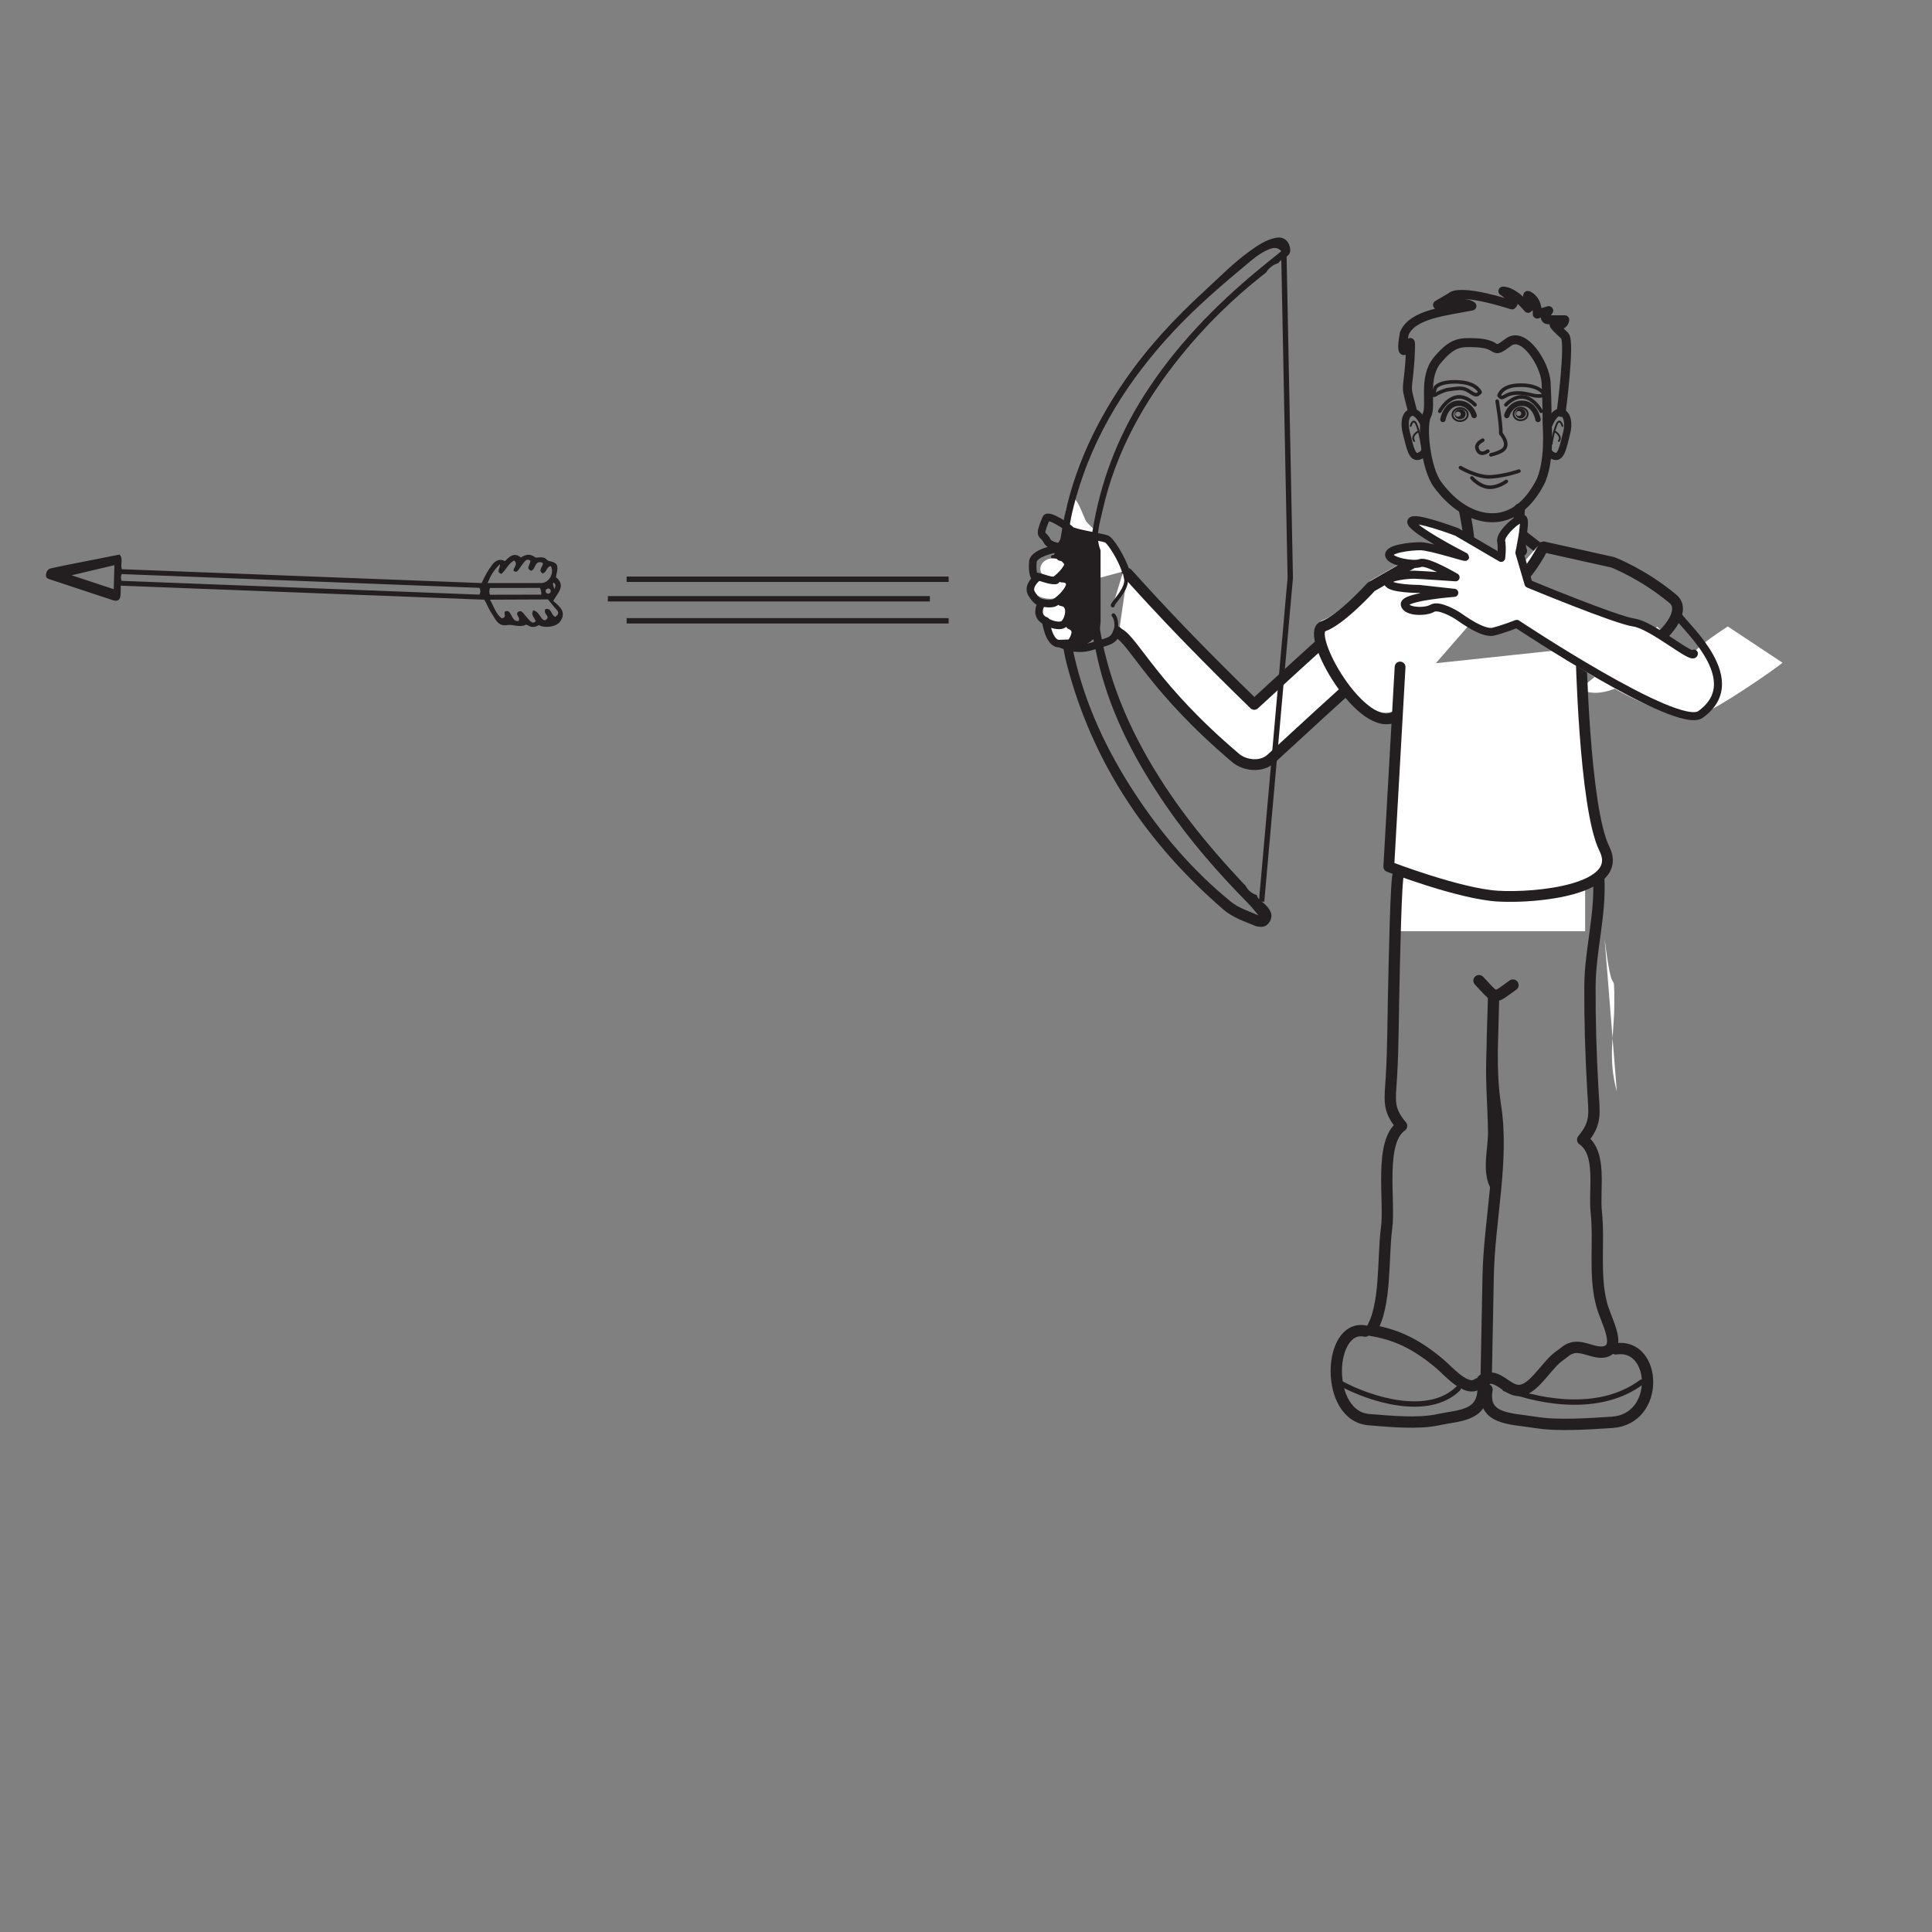 <?xml version="1.0" encoding="UTF-8"?>
<svg xmlns="http://www.w3.org/2000/svg" xmlns:xlink="http://www.w3.org/1999/xlink" width="360pt" height="360pt" viewBox="0 0 360 360" version="1.1">
<rect x="0" y="0" width="360" height="360" fill="#808080" stroke="none"/>
<g id="surface1">
<path style=" stroke:none;fill-rule:nonzero;fill:rgb(100%,100%,100%);fill-opacity:1;" d="M 260.891 173.52 L 260.891 152.789 L 295.367 152.789 L 295.367 173.52 "/>
<path style="fill:none;stroke-width:0.67;stroke-linecap:round;stroke-linejoin:round;stroke:rgb(13.73%,12.16%,12.549%);stroke-opacity:1;stroke-miterlimit:4;" d="M -0 0.001 C -0 0.001 -1.75 1.931 -3.656 1.384 C -5.535 0.849 -6.559 -1.202 -6.559 -1.202 " transform="matrix(1,0,0,-1,274.848,75.427)"/>
<path style="fill:none;stroke-width:1.006;stroke-linecap:round;stroke-linejoin:round;stroke:rgb(13.73%,12.16%,12.549%);stroke-opacity:1;stroke-miterlimit:4;" d="M -0 0 C 0.191 -0.414 -0.602 2.622 -3.262 2.219 C -5.316 1.911 -5.793 -0.761 -5.793 -0.761 " transform="matrix(1,0,0,-1,274.656,77.395)"/>
<path style="fill:none;stroke-width:0.67;stroke-linecap:round;stroke-linejoin:round;stroke:rgb(13.73%,12.16%,12.549%);stroke-opacity:1;stroke-miterlimit:4;" d="M -0.002 0.001 C -0.002 0.001 1.748 1.931 3.662 1.384 C 5.533 0.849 6.561 -1.202 6.561 -1.202 " transform="matrix(1,0,0,-1,280.603,75.427)"/>
<path style="fill:none;stroke-width:1.006;stroke-linecap:round;stroke-linejoin:round;stroke:rgb(13.73%,12.16%,12.549%);stroke-opacity:1;stroke-miterlimit:4;" d="M -0 0 C -0.191 -0.414 0.602 2.622 3.262 2.219 C 5.316 1.911 5.793 -0.761 5.793 -0.761 " transform="matrix(1,0,0,-1,280.797,77.395)"/>
<path style="fill:none;stroke-width:0.67;stroke-linecap:round;stroke-linejoin:round;stroke:rgb(13.73%,12.16%,12.549%);stroke-opacity:1;stroke-miterlimit:4;" d="M -0 0.001 C 0.145 -0.147 0.523 -0.636 0.742 -1.21 C 1.02 -1.937 1.02 -2.769 -0 -3.276 C -0.875 -3.718 -1.859 -3.933 -1.859 -3.933 " transform="matrix(1,0,0,-1,279.676,80.817)"/>
<path style="fill:none;stroke-width:0.67;stroke-linecap:round;stroke-linejoin:round;stroke:rgb(13.73%,12.16%,12.549%);stroke-opacity:1;stroke-miterlimit:4;" d="M -0 0.001 C -0 0.001 -1.602 -1.21 -2.039 0.618 C -2.012 0.591 -2.273 1.376 -0.945 2.04 " transform="matrix(1,0,0,-1,277.234,84.06)"/>
<path style="fill:none;stroke-width:1.676;stroke-linecap:round;stroke-linejoin:round;stroke:rgb(13.73%,12.16%,12.549%);stroke-opacity:1;stroke-miterlimit:4;" d="M -0 -0 C -0 -0 0.602 -7.238 -1.402 -10.969 C -3.406 -14.695 -6.41 -17.594 -10.617 -17.383 C -15.719 -17.133 -19.234 -12.832 -20.438 -11.176 C -22.645 -8.133 -23.438 -0.207 -22.438 1.652 C -21.438 3.516 -23.238 8.691 -20.438 12 C -17.633 15.316 -16.277 15.336 -13.285 15.211 C -8.469 15.008 -10.602 12.77 -7.211 15.316 C -4.316 17.492 -0.398 11.172 -0.199 7.863 C -0 4.551 -0 -0 -0 -0 Z M -0 -0 " transform="matrix(1,0,0,-1,288.289,79.082)"/>
<path style="fill:none;stroke-width:2.011;stroke-linecap:round;stroke-linejoin:round;stroke:rgb(13.73%,12.16%,12.549%);stroke-opacity:1;stroke-miterlimit:4;" d="M 0.002 -0.001 C 0.002 -0.001 1.482 -6.93 0.682 -8.52 " transform="matrix(1,0,0,-1,272.885,95.257)"/>
<path style="fill:none;stroke-width:2.011;stroke-linecap:round;stroke-linejoin:round;stroke:rgb(13.73%,12.16%,12.549%);stroke-opacity:1;stroke-miterlimit:4;" d="M 0.002 -0.001 C 0.002 -0.001 -0.397 -5.431 0.404 -7.829 " transform="matrix(1,0,0,-1,283.135,94.823)"/>
<path style="fill:none;stroke-width:1.341;stroke-linecap:round;stroke-linejoin:round;stroke:rgb(13.73%,12.16%,12.549%);stroke-opacity:1;stroke-miterlimit:4;" d="M -0 0.002 C -0 0.002 -1.086 2.717 -2.414 2.412 C -3.742 2.111 -3.723 0.064 -3.383 -1.311 C -2.656 -4.225 -2.297 -6.236 -0.969 -5.732 C 0.359 -5.229 0.242 -4.018 0.242 -4.018 " transform="matrix(1,0,0,-1,265.41,79.248)"/>
<path style="fill:none;stroke-width:0.335;stroke-linecap:round;stroke-linejoin:round;stroke:rgb(13.73%,12.16%,12.549%);stroke-opacity:1;stroke-miterlimit:4;" d="M -0 0.001 C -0 0.001 0.531 1.872 1.199 0.001 C 1.867 -1.871 2.004 -3.335 2.004 -3.335 " transform="matrix(1,0,0,-1,262.848,79.372)"/>
<path style="fill:none;stroke-width:0.335;stroke-linecap:round;stroke-linejoin:round;stroke:rgb(13.73%,12.16%,12.549%);stroke-opacity:1;stroke-miterlimit:4;" d="M -0.002 -0.001 C -0.002 -0.001 -1.338 -0.797 -0.67 -1.735 " transform="matrix(1,0,0,-1,264.182,80.441)"/>
<path style="fill:none;stroke-width:1.341;stroke-linecap:round;stroke-linejoin:round;stroke:rgb(13.73%,12.16%,12.549%);stroke-opacity:1;stroke-miterlimit:4;" d="M 0 0.002 C 0 0.002 0.996 2.717 2.324 2.412 C 3.652 2.111 3.727 0.064 3.379 -1.311 C 2.656 -4.225 2.293 -6.236 0.965 -5.732 C -0.359 -5.229 -0.238 -4.018 -0.238 -4.018 " transform="matrix(1,0,0,-1,288.57,79.248)"/>
<path style="fill:none;stroke-width:0.335;stroke-linecap:round;stroke-linejoin:round;stroke:rgb(13.73%,12.16%,12.549%);stroke-opacity:1;stroke-miterlimit:4;" d="M 0 0.001 C 0 0.001 -0.531 1.872 -1.199 0.001 C -1.867 -1.871 -2 -3.335 -2 -3.335 " transform="matrix(1,0,0,-1,291.133,79.372)"/>
<path style="fill:none;stroke-width:0.335;stroke-linecap:round;stroke-linejoin:round;stroke:rgb(13.73%,12.16%,12.549%);stroke-opacity:1;stroke-miterlimit:4;" d="M -0.002 -0.001 C -0.002 -0.001 1.338 -0.797 0.67 -1.735 " transform="matrix(1,0,0,-1,289.799,80.441)"/>
<path style="fill:none;stroke-width:0.67;stroke-linecap:round;stroke-linejoin:round;stroke:rgb(13.73%,12.16%,12.549%);stroke-opacity:1;stroke-miterlimit:4;" d="M -0 0.001 C -0 0.001 -0.563 1.614 -3.582 1.895 C -6.605 2.173 -8.164 1.392 -8.379 0.755 C -9.043 -1.206 -8.551 -0.503 -7.73 -0.116 C -6.215 0.599 -5.945 0.509 -4.422 0.704 C -2.898 0.903 -2.301 0.352 -1.492 -0.155 C -0.688 -0.663 -0.43 -0.425 -0 0.001 Z M -0 0.001 " transform="matrix(1,0,0,-1,275.797,73.103)"/>
<path style="fill:none;stroke-width:0.67;stroke-linecap:round;stroke-linejoin:round;stroke:rgb(13.73%,12.16%,12.549%);stroke-opacity:1;stroke-miterlimit:4;" d="M 0.002 -0.001 C 0.002 -0.001 0.377 1.752 3.408 1.917 C 6.436 2.085 7.728 1.112 8.158 0.592 C 8.584 0.073 8.17 -0.099 7.26 -0.083 C 6.35 -0.064 6.314 0.12 4.799 0.374 C 3.279 0.627 2.068 0.428 1.24 -0.048 C 0.412 -0.525 0.416 -0.439 0.002 -0.001 Z M 0.002 -0.001 " transform="matrix(1,0,0,-1,279.33,73.706)"/>
<path style=" stroke:none;fill-rule:nonzero;fill:rgb(13.73%,12.16%,12.549%);fill-opacity:1;" d="M 281.648 87.988 L 281.711 87.988 C 281.734 87.988 281.734 87.961 281.715 87.961 L 281.652 87.961 C 281.629 87.961 281.629 87.988 281.648 87.988 "/>
<path style=" stroke:none;fill-rule:nonzero;fill:rgb(13.73%,12.16%,12.549%);fill-opacity:1;" d="M 271.699 77.645 C 271.414 77.656 271.176 77.453 271.164 77.195 C 271.156 76.93 271.379 76.711 271.664 76.703 C 271.949 76.691 272.188 76.891 272.199 77.156 C 272.207 77.414 271.98 77.633 271.699 77.645 M 272.039 76.215 C 271.461 76.238 271.016 76.676 271.035 77.195 C 271.051 77.715 271.535 78.125 272.102 78.102 C 272.676 78.082 273.121 77.645 273.102 77.121 C 273.082 76.602 272.602 76.195 272.039 76.215 "/>
<path style="fill:none;stroke-width:0.335;stroke-linecap:round;stroke-linejoin:round;stroke:rgb(13.73%,12.16%,12.549%);stroke-opacity:1;stroke-miterlimit:4;" d="M -0.002 -0 C 0.022 -0.668 -0.596 -1.234 -1.381 -1.262 C -2.158 -1.289 -2.818 -0.773 -2.846 -0.102 C -2.865 0.562 -2.252 1.129 -1.467 1.156 C -0.686 1.187 -0.025 0.668 -0.002 -0 Z M -0.002 -0 " transform="matrix(1,0,0,-1,273.494,77.195)"/>
<path style=" stroke:none;fill-rule:nonzero;fill:rgb(13.73%,12.16%,12.549%);fill-opacity:1;" d="M 282.988 77.512 C 282.719 77.512 282.508 77.305 282.508 77.051 C 282.508 76.797 282.719 76.594 282.988 76.594 C 283.25 76.594 283.469 76.797 283.469 77.051 C 283.469 77.305 283.25 77.512 282.988 77.512 M 283.344 76.133 C 282.816 76.133 282.387 76.543 282.387 77.051 C 282.387 77.555 282.816 77.965 283.344 77.965 C 283.875 77.965 284.305 77.555 284.305 77.051 C 284.305 76.543 283.875 76.133 283.344 76.133 "/>
<path style="fill:none;stroke-width:0.335;stroke-linecap:round;stroke-linejoin:round;stroke:rgb(13.73%,12.16%,12.549%);stroke-opacity:1;stroke-miterlimit:4;" d="M -0.002 -0 C -0.002 -0.648 -0.592 -1.172 -1.318 -1.172 C -2.045 -1.172 -2.639 -0.648 -2.639 -0 C -2.639 0.648 -2.045 1.176 -1.318 1.176 C -0.592 1.176 -0.002 0.648 -0.002 -0 Z M -0.002 -0 " transform="matrix(1,0,0,-1,284.666,77.137)"/>
<path style="fill:none;stroke-width:0.67;stroke-linecap:round;stroke-linejoin:round;stroke:rgb(13.73%,12.16%,12.549%);stroke-opacity:1;stroke-miterlimit:4;" d="M 0 0.001 C 0 0.001 -2.348 -0.854 -5.125 -1.069 C -7.687 -1.264 -10.891 0.642 -10.891 0.642 " transform="matrix(1,0,0,-1,283.027,87.779)"/>
<path style="fill:none;stroke-width:0.67;stroke-linecap:round;stroke-linejoin:round;stroke:rgb(13.73%,12.16%,12.549%);stroke-opacity:1;stroke-miterlimit:4;" d="M -0 -0.002 C -0 -0.002 -1.723 -1.279 -3.422 -1.068 C -5.129 -0.853 -6.41 0.643 -6.41 0.643 " transform="matrix(1,0,0,-1,280.68,89.701)"/>
<path style="fill:none;stroke-width:0.67;stroke-linecap:round;stroke-linejoin:round;stroke:rgb(13.73%,12.16%,12.549%);stroke-opacity:1;stroke-miterlimit:4;" d="M -0 -0.002 C -0 -0.002 0.723 -4.174 0.691 -5.928 " transform="matrix(1,0,0,-1,278.969,74.752)"/>
<path style="fill:none;stroke-width:1.676;stroke-linecap:round;stroke-linejoin:round;stroke:rgb(13.73%,12.16%,12.549%);stroke-opacity:1;stroke-miterlimit:4;" d="M 0.002 -0.002 C 0.002 -0.002 1.74 13.189 0.674 14.256 C -0.397 15.326 -2.209 16.818 -0.822 16.393 C 0.564 15.967 0.674 17.244 0.674 17.244 L -2.314 17.244 C -3.705 17.244 -2.314 18.955 -2.314 18.955 L -4.451 18.314 C -4.451 18.314 -4.236 20.447 -5.732 21.518 C -7.229 22.588 -4.885 20.236 -6.158 19.381 C -9.045 22.799 -10.857 22.588 -10.857 22.588 C -10.857 22.588 -8.084 20.877 -9.15 20.021 C -19.4 23.229 -20.475 21.518 -20.475 21.518 L -23.033 20.021 C -23.033 20.021 -17.904 20.877 -16.627 19.811 C -21.537 18.846 -27.732 18.314 -29.229 14.686 C -30.299 8.705 -28.154 12.975 -28.154 12.975 C -28.154 12.975 -27.943 13.619 -28.154 9.982 C -28.373 6.354 -28.799 4.861 -28.588 3.791 C -28.373 2.725 -27.732 0.373 -27.732 0.373 " transform="matrix(1,0,0,-1,290.897,76.834)"/>
<path style="fill:none;stroke-width:2.011;stroke-linecap:round;stroke-linejoin:round;stroke:rgb(13.73%,12.16%,12.549%);stroke-opacity:1;stroke-miterlimit:4;" d="M -0 -0 L 4.894 2.511 " transform="matrix(1,0,0,-1,268.344,102.546)"/>
<path style="fill:none;stroke-width:2.011;stroke-linecap:round;stroke-linejoin:round;stroke:rgb(13.73%,12.16%,12.549%);stroke-opacity:1;stroke-miterlimit:4;" d="M -0 -0.002 C 0.379 -0.252 3.894 -3.018 3.894 -3.018 " transform="matrix(1,0,0,-1,283.035,99.279)"/>
<path style="fill-rule:nonzero;fill:rgb(100%,100%,100%);fill-opacity:1;stroke-width:2.011;stroke-linecap:round;stroke-linejoin:round;stroke:rgb(13.73%,12.16%,12.549%);stroke-opacity:1;stroke-miterlimit:4;" d="M 0.002 -0.001 C -0.865 1.425 5.326 -6.501 23.643 -24.305 C 47.006 -2.793 48.033 -2.415 49.146 -2.043 C 51.541 -1.243 53.857 -2.555 54.811 -4.891 C 55.76 -7.227 54.443 -10.02 52.178 -11.114 L 53.178 -10.629 C 51.424 -11.879 38.275 -23.817 26.799 -34.411 C 24.928 -36.133 21.822 -35.676 20.213 -34.317 C 4.959 -21.411 1.299 -12.657 -1.596 -11.063 " transform="matrix(1,0,0,-1,210.068,106.949)"/>
<path style="fill:none;stroke-width:0.705;stroke-linecap:round;stroke-linejoin:round;stroke:rgb(13.73%,12.16%,12.549%);stroke-opacity:1;stroke-miterlimit:4;" d="M 0.002 0 C 0.561 1.95 -0.354 2.969 -0.354 2.969 " transform="matrix(1,0,0,-1,207.83,117.598)"/>
<path style="fill:none;stroke-width:1.409;stroke-linecap:round;stroke-linejoin:round;stroke:rgb(13.73%,12.16%,12.549%);stroke-opacity:1;stroke-miterlimit:4;" d="M -0.001 -0.001 C -0.001 -0.001 2.73 -1.583 5.917 -0.579 C 9.105 0.421 10.003 0.316 10.624 2.136 C 10.702 2.367 10.772 2.214 10.808 2.429 " transform="matrix(1,0,0,-1,197.466,119.874)"/>
<path style="fill-rule:nonzero;fill:rgb(100%,100%,100%);fill-opacity:1;stroke-width:0.705;stroke-linecap:round;stroke-linejoin:round;stroke:rgb(13.73%,12.16%,12.549%);stroke-opacity:1;stroke-miterlimit:4;" d="M 0.001 0.001 C -0.386 0.091 2.7 2.923 2.478 4.868 C 2.438 5.192 2.157 6.399 2.056 6.743 " transform="matrix(1,0,0,-1,207.355,112.833)"/>
<path style="fill:none;stroke-width:0.705;stroke-linecap:round;stroke-linejoin:round;stroke:rgb(13.73%,12.16%,12.549%);stroke-opacity:1;stroke-miterlimit:4;" d="M -0.002 -0.001 C -0.353 0.221 -2.553 -0.486 -2.896 -0.806 C -3.244 -1.134 -3.955 -0.697 -5.357 -0.908 " transform="matrix(1,0,0,-1,201.553,102.862)"/>
<path style=" stroke:none;fill-rule:nonzero;fill:rgb(100%,100%,100%);fill-opacity:1;" d="M 287.426 100.75 C 287.426 100.75 283.203 109.629 277.707 110.051 C 272.215 110.477 268.828 102.02 267.566 101.176 L 255.363 108.199 C 255.363 108.199 249.781 114.379 246.395 115.574 C 242.828 116.832 253.77 136.105 259.945 132.316 "/>
<path style=" stroke:none;fill-rule:nonzero;fill:rgb(100%,100%,100%);fill-opacity:1;" d="M 294.426 128.332 C 300.344 132.133 313.562 120.758 308.777 116.773 "/>
<path style="fill:none;stroke-width:2.011;stroke-linecap:round;stroke-linejoin:round;stroke:rgb(13.73%,12.16%,12.549%);stroke-opacity:1;stroke-miterlimit:4;" d="M -0 -0.001 C 5.922 -3.805 21.828 8.136 17.047 12.124 C 11.453 16.785 5.855 18.917 5.855 18.917 L -7.078 21.8 C -7.078 21.8 -11.309 12.925 -16.801 12.499 C -22.293 12.078 -25.68 20.531 -26.945 21.378 L -39.145 14.355 C -39.145 14.355 -44.731 8.175 -48.117 6.98 C -51.68 5.722 -40.742 -13.551 -34.563 -9.762 " transform="matrix(1,0,0,-1,294.656,123.695)"/>
<path style="fill-rule:nonzero;fill:rgb(100%,100%,100%);fill-opacity:1;stroke-width:2.011;stroke-linecap:round;stroke-linejoin:round;stroke:rgb(13.73%,12.16%,12.549%);stroke-opacity:1;stroke-miterlimit:4;" d="M 0.002 -0 C 0.002 -0 0.584 -29.859 4.389 -37.469 C 8.189 -45.078 -8.264 -46.703 -15.447 -46.281 C -22.635 -45.859 -35.791 -40.785 -35.791 -40.785 L -33.686 -3.586 " transform="matrix(1,0,0,-1,294.572,120.703)"/>
<path style="fill:none;stroke-width:1.341;stroke-linecap:butt;stroke-linejoin:round;stroke:rgb(13.73%,12.16%,12.549%);stroke-opacity:1;stroke-miterlimit:4;" d="M -0.002 0.001 L 3.463 -0.186 " transform="matrix(1,0,0,-1,197.725,120.025)"/>
<path style=" stroke:none;fill-rule:nonzero;fill:rgb(100%,100%,100%);fill-opacity:1;" d="M 209.746 106.371 C 209.07 104.145 206.953 100.727 206.184 100.426 C 205.312 100.086 202.883 97.758 202.461 97.25 C 202.035 96.746 200.82 92.672 199.84 92.848 C 198.848 93.023 197.914 97 198.738 98.68 C 199.562 100.363 202.145 102.051 202.145 102.051 C 202.145 102.051 198.727 104.5 201.859 108.484 "/>
<path style="fill:none;stroke-width:1.409;stroke-linecap:round;stroke-linejoin:round;stroke:rgb(13.73%,12.16%,12.549%);stroke-opacity:1;stroke-miterlimit:4;" d="M -0.002 0 C -0.678 2.227 -2.795 5.645 -3.564 5.945 C -4.436 6.285 -9.783 7.094 -10.201 7.598 C -10.627 8.105 -14.451 10.703 -14.834 9.773 C -16.396 5.984 -15.439 7.219 -14.611 5.535 C -13.783 3.855 -7.603 4.32 -7.603 4.32 C -7.603 4.32 -11.021 1.871 -7.889 -2.113 " transform="matrix(1,0,0,-1,209.748,106.371)"/>
<path style=" stroke:none;fill-rule:evenodd;fill:rgb(13.73%,12.16%,12.549%);fill-opacity:1;" d="M 229.371 168.027 C 222.254 162.242 216.379 155.359 211.383 147.711 C 206.223 139.812 202.258 131.375 200.148 122.129 C 200.043 121.664 199.953 121.195 199.844 120.668 C 201.301 120.59 202.578 120.207 203.719 119.074 C 204.102 120.801 204.41 122.387 204.801 123.953 C 207.145 133.395 211.617 141.832 217.051 149.812 C 221.559 156.43 226.785 162.449 232.395 168.145 C 233.145 168.902 233.828 169.719 234.496 170.574 C 232.762 169.777 230.918 169.281 229.371 168.027 M 200.547 92.547 C 203.91 80.746 210.301 70.719 218.602 61.809 C 223.059 57.023 228.027 52.801 233.047 48.629 C 234.066 47.777 235.152 46.996 236.395 46.484 C 237.152 46.172 237.941 45.934 238.77 46.793 C 237.344 47.949 235.98 49.035 234.641 50.141 C 226.355 56.977 218.945 64.609 213.156 73.719 C 208.223 81.48 205.016 89.898 203.57 98.988 C 203.555 99.109 203.516 99.234 203.469 99.449 C 202.062 98.715 200.648 98.707 199.121 99.348 C 199.391 96.965 199.922 94.742 200.547 92.547 M 235.082 167.988 C 234.605 167.652 234.32 167.246 234.152 166.777 C 233.195 166.484 232.512 165.844 232.102 165.055 C 231.562 164.527 231.09 163.98 230.602 163.453 C 223.387 155.703 216.941 147.383 212.051 137.945 C 208.703 131.488 206.281 124.711 205.008 117.535 C 204.895 116.895 205.086 116.316 205.082 115.703 C 205.074 111.449 205.078 107.199 205.074 102.945 C 205.074 102.781 205.102 102.605 205.043 102.461 C 204.059 99.961 204.91 97.539 205.445 95.141 C 207.879 84.242 213.176 74.777 220.148 66.184 C 224.645 60.641 229.703 55.664 235.312 51.25 C 235.492 51.113 235.68 50.977 235.898 50.809 C 236.398 49.965 237.199 49.324 238.156 49.047 C 238.543 48.574 239.035 48.156 239.715 47.836 C 239.742 47.824 239.762 47.793 239.789 47.777 C 240.41 47.34 240.512 46.734 240.352 46.051 C 240.035 44.699 239.027 44.039 237.66 44.324 C 235.867 44.695 234.391 45.703 232.938 46.746 C 229.809 48.988 227.141 51.746 224.316 54.332 C 218.867 59.324 213.867 64.719 209.652 70.809 C 203.512 79.676 199.25 89.32 197.668 100.059 C 197.625 100.352 197.547 100.621 197.367 100.867 C 196.648 101.883 196.43 103.039 196.328 104.258 C 195.984 108.383 196.41 112.5 196.41 116.617 C 196.406 117.5 196.57 118.438 197.195 119.074 C 197.961 119.855 198.168 120.781 198.336 121.773 C 198.449 122.445 198.609 123.109 198.781 123.766 C 203.582 142.137 213.676 157.125 227.941 169.461 C 229.711 170.988 231.863 171.684 233.953 172.547 C 234.215 172.652 234.523 172.652 234.809 172.699 C 235.668 172.77 236.238 172.359 236.641 171.648 C 237.027 170.961 236.996 170.273 236.605 169.609 C 236.223 168.961 235.688 168.418 235.082 167.988 "/>
<path style=" stroke:none;fill-rule:nonzero;fill:rgb(100%,100%,100%);fill-opacity:1;" d="M 198.977 109.629 C 198.977 110.703 197.508 111.574 195.699 111.574 C 193.887 111.574 192.422 110.703 192.422 109.629 C 192.422 108.555 193.887 107.68 195.699 107.68 C 197.508 107.68 198.977 108.555 198.977 109.629 "/>
<path style=" stroke:none;fill-rule:nonzero;fill:rgb(100%,100%,100%);fill-opacity:1;" d="M 199.176 114.375 C 199.176 115.449 197.984 116.324 196.504 116.324 C 195.031 116.324 193.836 115.449 193.836 114.375 C 193.836 113.301 195.031 112.43 196.504 112.43 C 197.984 112.43 199.176 113.301 199.176 114.375 "/>
<path style=" stroke:none;fill-rule:nonzero;fill:rgb(100%,100%,100%);fill-opacity:1;" d="M 200.152 117.922 C 200.152 118.996 199.105 119.867 197.812 119.867 C 196.523 119.867 195.477 118.996 195.477 117.922 C 195.477 116.844 196.523 115.973 197.812 115.973 C 199.105 115.973 200.152 116.844 200.152 117.922 "/>
<path style=" stroke:none;fill-rule:nonzero;fill:rgb(100%,100%,100%);fill-opacity:1;" d="M 198.531 105.988 C 198.531 107.066 197.484 107.934 196.191 107.934 C 194.902 107.934 193.855 107.066 193.855 105.988 C 193.855 104.914 194.902 104.039 196.191 104.039 C 197.484 104.039 198.531 104.914 198.531 105.988 "/>
<path style="fill:none;stroke-width:1.409;stroke-linecap:round;stroke-linejoin:round;stroke:rgb(13.73%,12.16%,12.549%);stroke-opacity:1;stroke-miterlimit:4;" d="M -0.001 0.001 C 1.772 1.212 4.304 4.298 1.069 4.38 " transform="matrix(1,0,0,-1,196.501,108.177)"/>
<path style="fill:none;stroke-width:2.111;stroke-linecap:round;stroke-linejoin:round;stroke:rgb(13.73%,12.16%,12.549%);stroke-opacity:1;stroke-miterlimit:4;" d="M -0.002 -0.001 C -0.49 -0.001 -0.822 -18.403 -0.854 -19.552 C -1.029 -25.575 -0.971 -31.673 -1.326 -37.688 C -1.596 -42.208 -2.064 -43.782 0.561 -46.907 C -3.693 -49.837 -1.557 -60.852 -2.229 -65.931 C -2.963 -71.427 -2.26 -80.497 -5.139 -84.993 C -0.217 -85.802 3.459 -87.688 7.631 -91.181 C 9.373 -92.649 12.65 -96.602 14.818 -94.931 " transform="matrix(1,0,0,-1,260.6,162.894)"/>
<path style="fill:none;stroke-width:2.111;stroke-linecap:round;stroke-linejoin:round;stroke:rgb(13.73%,12.16%,12.549%);stroke-opacity:1;stroke-miterlimit:4;" d="M -0.002 -0 C 0.357 -6.813 -1.611 -13.418 -1.643 -20.09 C -1.674 -26.43 -1.475 -32.938 -1.107 -39.262 C -0.842 -43.86 -0.377 -45.469 -2.994 -48.641 C 0.65 -51.204 -0.916 -57.813 -0.463 -62.168 C 0.131 -67.832 -0.932 -73.868 0.545 -79.379 C 1.322 -82.286 4.068 -86.793 1.584 -88 C -0.354 -88.938 -2.975 -86.793 -5.025 -87.477 C -6.092 -87.832 -6.232 -88.184 -7.229 -88.864 C -9.529 -90.43 -11.604 -94.403 -14.068 -95.239 C -16.533 -96.079 -18.119 -92.875 -20.486 -93.059 " transform="matrix(1,0,0,-1,297.908,163.718)"/>
<path style="fill:none;stroke-width:2.111;stroke-linecap:round;stroke-linejoin:round;stroke:rgb(13.73%,12.16%,12.549%);stroke-opacity:1;stroke-miterlimit:4;" d="M 0 0 C 1.473 -1.531 2.137 -2.398 2.727 -2.672 C 3.496 -3.031 4.148 -2.363 6.328 -0.824 " transform="matrix(1,0,0,-1,275.59,182.731)"/>
<path style="fill:none;stroke-width:2.111;stroke-linecap:round;stroke-linejoin:round;stroke:rgb(13.73%,12.16%,12.549%);stroke-opacity:1;stroke-miterlimit:4;" d="M 0.002 -0.001 C -1.361 2.765 -0.248 6.632 -0.271 9.71 C -0.299 14.124 -0.725 18.522 -0.604 22.952 C -0.49 27.081 -0.385 31.214 -0.271 35.347 C -0.404 28.433 -0.979 21.417 0.076 14.655 C 1.654 4.581 -1.088 -6.7 -1.287 -16.931 C -1.416 -23.407 -1.537 -29.892 -1.666 -36.364 " transform="matrix(1,0,0,-1,278.588,220.749)"/>
<path style="fill:none;stroke-width:2.111;stroke-linecap:round;stroke-linejoin:round;stroke:rgb(13.73%,12.16%,12.549%);stroke-opacity:1;stroke-miterlimit:4;" d="M 0.002 -0.001 C -6.986 1.417 -7.65 -15.845 0.682 -16.505 C 4.619 -16.817 9.822 -17.341 13.658 -16.505 C 17.783 -15.606 22.752 -15.958 21.854 -9.122 " transform="matrix(1,0,0,-1,254.4,248.026)"/>
<path style="fill:none;stroke-width:2.111;stroke-linecap:round;stroke-linejoin:round;stroke:rgb(13.73%,12.16%,12.549%);stroke-opacity:1;stroke-miterlimit:4;" d="M 0.002 0.001 C 7.67 1.173 8.396 -13.151 -0.752 -13.698 C -5.068 -13.964 -10.779 -14.394 -14.99 -13.698 C -19.518 -12.956 -24.967 -13.245 -23.982 -7.573 " transform="matrix(1,0,0,-1,301.065,251.341)"/>
<path style="fill:none;stroke-width:1;stroke-linecap:round;stroke-linejoin:round;stroke:rgb(13.73%,12.16%,12.549%);stroke-opacity:1;stroke-miterlimit:4;" d="M 0 0.001 C 5.652 -3.019 16.227 -6.269 21.734 -0.933 " transform="matrix(1,0,0,-1,249.938,257.837)"/>
<path style="fill:none;stroke-width:1;stroke-linecap:round;stroke-linejoin:round;stroke:rgb(13.73%,12.16%,12.549%);stroke-opacity:1;stroke-miterlimit:4;" d="M -0.002 -0.001 C 7.6 -2.813 18.131 -4.247 25.482 1.241 " transform="matrix(1,0,0,-1,280.42,258.769)"/>
<path style=" stroke:none;fill-rule:nonzero;fill:rgb(100%,100%,100%);fill-opacity:1;" d="M 301.27 203.371 C 299.547 197.062 300.789 192.992 300.801 187.094 C 300.82 178.906 300.605 188.082 298.988 174.836 "/>
<path style="fill:none;stroke-width:1.409;stroke-linecap:round;stroke-linejoin:round;stroke:rgb(13.73%,12.16%,12.549%);stroke-opacity:1;stroke-miterlimit:4;" d="M 0.001 0.001 C -0.831 -0.077 -6.026 -0.889 -6.194 -2.745 C -6.355 -4.604 -5.991 -5.362 -5.991 -5.362 C -5.991 -5.362 -5.8 -5.413 -5.483 -5.479 C -4.226 -5.756 -2.8 -6.424 -1.882 -6.206 " transform="matrix(1,0,0,-1,198.659,101.912)"/>
<path style="fill:none;stroke-width:1.409;stroke-linecap:round;stroke-linejoin:round;stroke:rgb(13.73%,12.16%,12.549%);stroke-opacity:1;stroke-miterlimit:4;" d="M 0 -0.001 C 0 -0.001 -0.871 -1.391 -0.238 -2.489 C 0.395 -3.59 3.344 -4.751 4.262 -3.801 C 5.18 -2.856 5.777 -0.059 3.664 0.164 " transform="matrix(1,0,0,-1,194.078,112.382)"/>
<path style="fill:none;stroke-width:1.409;stroke-linecap:round;stroke-linejoin:round;stroke:rgb(13.73%,12.16%,12.549%);stroke-opacity:1;stroke-miterlimit:4;" d="M -0.002 0.001 C -0.002 0.001 0.537 -4.366 2.561 -4.245 C 4.58 -4.12 4.604 -4.444 5.186 -3.272 C 5.768 -2.104 5.557 -1.284 4.475 -0.858 " transform="matrix(1,0,0,-1,194.861,115.677)"/>
<path style="fill:none;stroke-width:1.409;stroke-linecap:round;stroke-linejoin:round;stroke:rgb(13.73%,12.16%,12.549%);stroke-opacity:1;stroke-miterlimit:4;" d="M -0.001 0.002 C -0.001 0.002 -1.856 -1.495 -1.04 -2.905 C -0.228 -4.315 0.522 -4.518 0.522 -4.518 C 0.522 -4.518 2.53 -5.155 3.479 -4.506 C 5.253 -3.299 7.784 -0.209 4.55 -0.131 " transform="matrix(1,0,0,-1,193.243,107.681)"/>
<path style="fill:none;stroke-width:1;stroke-linecap:butt;stroke-linejoin:miter;stroke:rgb(13.73%,12.16%,12.549%);stroke-opacity:1;stroke-miterlimit:10;" d="M 0 -0.001 L 5.34 60.307 L 4.121 121.991 " transform="matrix(1,0,0,-1,235.082,167.987)"/>
<path style=" stroke:none;fill-rule:nonzero;fill:rgb(100%,100%,100%);fill-opacity:1;" d="M 321.953 116.73 C 321.953 116.73 315.883 120.594 315.637 121.797 C 315.395 123.004 307.871 116.492 304.477 116.008 C 301.082 115.527 284.816 108.777 284.816 108.777 L 283.113 102.988 C 283.113 102.988 284.332 97.441 283.848 96.715 C 283.359 95.996 279.477 99.371 279.719 100.816 C 279.965 102.266 279.719 103.953 279.719 103.953 L 271.473 99.129 C 271.473 99.129 263.219 95.996 262.977 97.199 C 262.73 98.406 271.953 103.23 272.926 103.711 C 273.895 104.195 266.617 101.781 264.676 101.781 C 262.73 101.781 258.602 102.266 258.848 103.473 C 259.09 104.676 263.461 105.398 264.676 104.918 C 265.887 104.434 271.223 107.57 271.223 107.57 C 271.223 107.57 264.184 107.086 263.461 107.086 C 262.73 107.086 258.363 107.328 258.602 108.535 C 258.848 109.738 264.43 109.738 264.43 109.738 L 270.984 110.465 C 270.984 110.465 261.52 111.188 261.762 112.633 C 262.004 114.078 265.645 114.078 266.855 113.355 C 268.07 112.633 270.984 114.324 271.711 114.805 C 272.438 115.289 276.324 118.18 278.262 117.699 C 280.207 117.215 282.637 116.25 282.637 116.25 C 282.637 116.25 308.047 135.953 316.852 133.133 C 320.125 132.086 331.414 124.211 332.141 123.488 "/>
<path style="fill:none;stroke-width:1.5;stroke-linecap:round;stroke-linejoin:round;stroke:rgb(13.73%,12.16%,12.549%);stroke-opacity:1;stroke-miterlimit:4;" d="M 0 0.001 C -0.238 -1.206 -7.766 5.306 -11.16 5.79 C -14.559 6.271 -30.816 13.021 -30.816 13.021 L -32.52 18.81 C -32.52 18.81 -31.305 24.357 -31.793 25.083 C -32.277 25.802 -36.156 22.427 -35.918 20.982 C -35.676 19.533 -35.918 17.845 -35.918 17.845 L -44.168 22.669 C -44.168 22.669 -52.422 25.802 -52.66 24.599 C -52.902 23.392 -43.684 18.568 -42.711 18.087 C -41.738 17.607 -49.02 20.017 -50.965 20.017 C -52.902 20.017 -57.031 19.533 -56.785 18.326 C -56.547 17.123 -52.18 16.4 -50.965 16.88 C -49.746 17.365 -44.41 14.228 -44.41 14.228 C -44.41 14.228 -51.449 14.712 -52.18 14.712 C -52.902 14.712 -57.27 14.47 -57.031 13.263 C -56.785 12.06 -51.203 12.06 -51.203 12.06 L -44.652 11.333 C -44.652 11.333 -54.117 10.611 -53.879 9.165 C -53.637 7.72 -49.988 7.72 -48.777 8.439 C -47.566 9.165 -44.652 7.474 -43.926 6.994 C -43.195 6.509 -39.312 3.619 -37.371 4.099 C -35.434 4.583 -33.004 5.548 -33.004 5.548 C -33.004 5.548 -3.055 -14.374 1.215 -11.335 C 10.781 -4.518 -3.781 6.701 -3.055 7.423 " transform="matrix(1,0,0,-1,315.637,121.798)"/>
<path style=" stroke:none;fill-rule:evenodd;fill:rgb(13.73%,12.16%,12.549%);fill-opacity:1;" d="M 103.34 109.777 C 103.551 109.176 103.617 108.848 103.105 108.539 C 102.961 108.992 103.141 109.254 103.34 109.777 M 102.598 109.938 C 102.484 109.734 102.293 109.59 102.004 109.688 C 101.727 109.781 101.609 110.004 101.699 110.285 C 101.789 110.562 102.012 110.684 102.297 110.59 C 102.578 110.496 102.676 110.277 102.598 109.938 M 91.289 109.559 C 91.172 110.055 91.094 110.395 91.316 110.82 C 94.473 110.812 97.66 110.809 100.848 110.801 C 100.887 110.285 100.793 109.949 100.613 109.547 C 97.535 109.551 94.43 109.555 91.289 109.559 M 21.195 109.785 C 21.238 108.266 21.273 106.902 21.316 105.312 C 18.582 105.957 16.008 106.566 13.359 107.195 C 15.965 108.055 18.52 108.898 21.195 109.785 M 93.176 105.125 C 91.996 106.191 91.395 107.332 90.844 108.648 C 94.27 108.645 97.543 108.637 100.816 108.641 C 102.281 108.641 103.332 106.867 102.652 105.504 C 102.223 105.492 102.066 105.832 101.867 106.117 C 101.672 106.398 101.57 106.777 101.07 106.84 C 100.195 106.207 101.234 105.555 101.152 104.93 C 100.895 104.746 100.633 104.715 100.387 104.777 C 99.59 104.984 99.762 106.035 98.98 106.359 C 97.797 105.867 98.984 105.078 98.801 104.449 C 98.328 104.125 97.969 104.348 97.668 104.734 C 97.312 105.191 96.969 105.66 96.645 106.137 C 96.391 106.512 96.121 106.703 95.688 106.34 C 95.676 105.723 96.598 105.141 95.801 104.441 C 94.703 105.008 94.305 106.203 93.422 106.941 C 92.363 106.555 93.23 105.93 93.176 105.125 M 102.121 111.695 C 98.508 111.711 94.973 111.727 91.297 111.742 C 92.062 113.078 92.402 114.426 93.492 115.219 C 94.465 115.059 93.891 114.375 94.043 113.988 C 94.746 113.617 94.969 114.094 95.234 114.566 C 95.551 115.125 95.777 115.832 96.637 115.711 C 96.82 115.359 96.695 115.09 96.535 114.848 C 96.34 114.551 96.223 114.227 96.555 114 C 96.891 113.77 97.23 113.914 97.488 114.219 C 97.883 114.684 98.254 115.176 98.68 115.609 C 98.984 115.922 99.352 116.23 99.82 115.773 C 99.645 115.094 98.805 114.578 99.387 113.727 C 100.215 113.945 100.52 114.66 100.953 115.227 C 101.176 115.516 101.422 115.699 101.766 115.469 C 102.105 115.242 102.082 114.914 101.867 114.629 C 101.629 114.309 101.379 114.02 101.613 113.508 C 102.805 113.168 102.652 114.672 103.465 114.941 C 104.004 114.562 104.262 114.191 103.684 113.574 C 103.133 112.992 102.656 112.344 102.121 111.695 M 89.348 109.539 C 67.137 108.684 44.898 107.828 22.68 106.973 C 22.48 107.418 22.52 107.785 22.641 108.23 C 44.887 109.09 67.129 109.945 89.352 110.801 C 89.559 110.355 89.555 109.988 89.348 109.539 M 97.066 103.879 C 97.934 103.312 98.773 103.141 99.613 103.781 C 99.891 103.992 100.16 103.879 100.441 103.855 C 100.961 103.82 101.48 103.828 101.867 104.262 C 101.977 104.383 102.082 104.48 102.254 104.516 C 103.836 104.859 104.074 105.242 103.73 106.82 C 103.684 107.039 103.648 107.262 103.598 107.547 C 105.52 109.16 103.898 110.473 103.086 111.984 C 104.32 112.984 105.648 114.105 104.336 115.867 C 103.602 116.848 101.434 117.082 100.41 116.473 C 99.777 116.863 99.113 116.977 98.426 116.555 C 98.293 116.473 98.082 116.363 97.98 116.414 C 96.801 117 95.602 116.277 94.426 116.48 C 93.402 116.656 92.77 116.156 92.273 115.363 C 91.66 114.383 91.023 113.422 90.582 112.348 C 90.5 112.145 90.352 111.969 90.207 111.742 C 67.668 110.871 45.133 110.004 22.504 109.133 C 22.492 109.77 22.508 110.305 22.465 110.84 C 22.391 111.828 21.93 112.133 20.984 111.824 C 17.137 110.555 13.289 109.27 9.438 108.004 C 8.992 107.855 8.512 107.746 8.566 107.152 C 8.621 106.551 8.848 106.035 9.551 105.891 C 10.465 105.707 11.371 105.484 12.289 105.305 C 15.602 104.645 18.918 103.996 22.27 103.336 C 23.031 104.129 22.379 105.086 22.703 106.062 C 44.977 106.922 67.348 107.781 89.75 108.645 C 90.305 107.414 90.918 106.254 91.73 105.219 C 92.336 104.449 93.09 104.027 94.09 104.555 C 94.957 103.688 95.828 102.859 97.066 103.879 "/>
<path style="fill:none;stroke-width:1;stroke-linecap:butt;stroke-linejoin:miter;stroke:rgb(13.73%,12.16%,12.549%);stroke-opacity:1;stroke-miterlimit:10;" d="M -0 0.002 L 60 0.002 " transform="matrix(1,0,0,-1,116.766,107.935)"/>
<path style="fill:none;stroke-width:1;stroke-linecap:butt;stroke-linejoin:miter;stroke:rgb(13.73%,12.16%,12.549%);stroke-opacity:1;stroke-miterlimit:10;" d="M -0 0 L 60 0 " transform="matrix(1,0,0,-1,113.266,111.575)"/>
<path style="fill:none;stroke-width:1;stroke-linecap:butt;stroke-linejoin:miter;stroke:rgb(13.73%,12.16%,12.549%);stroke-opacity:1;stroke-miterlimit:10;" d="M -0 0.001 L 60 0.001 " transform="matrix(1,0,0,-1,116.766,115.677)"/>
</g>
</svg>
